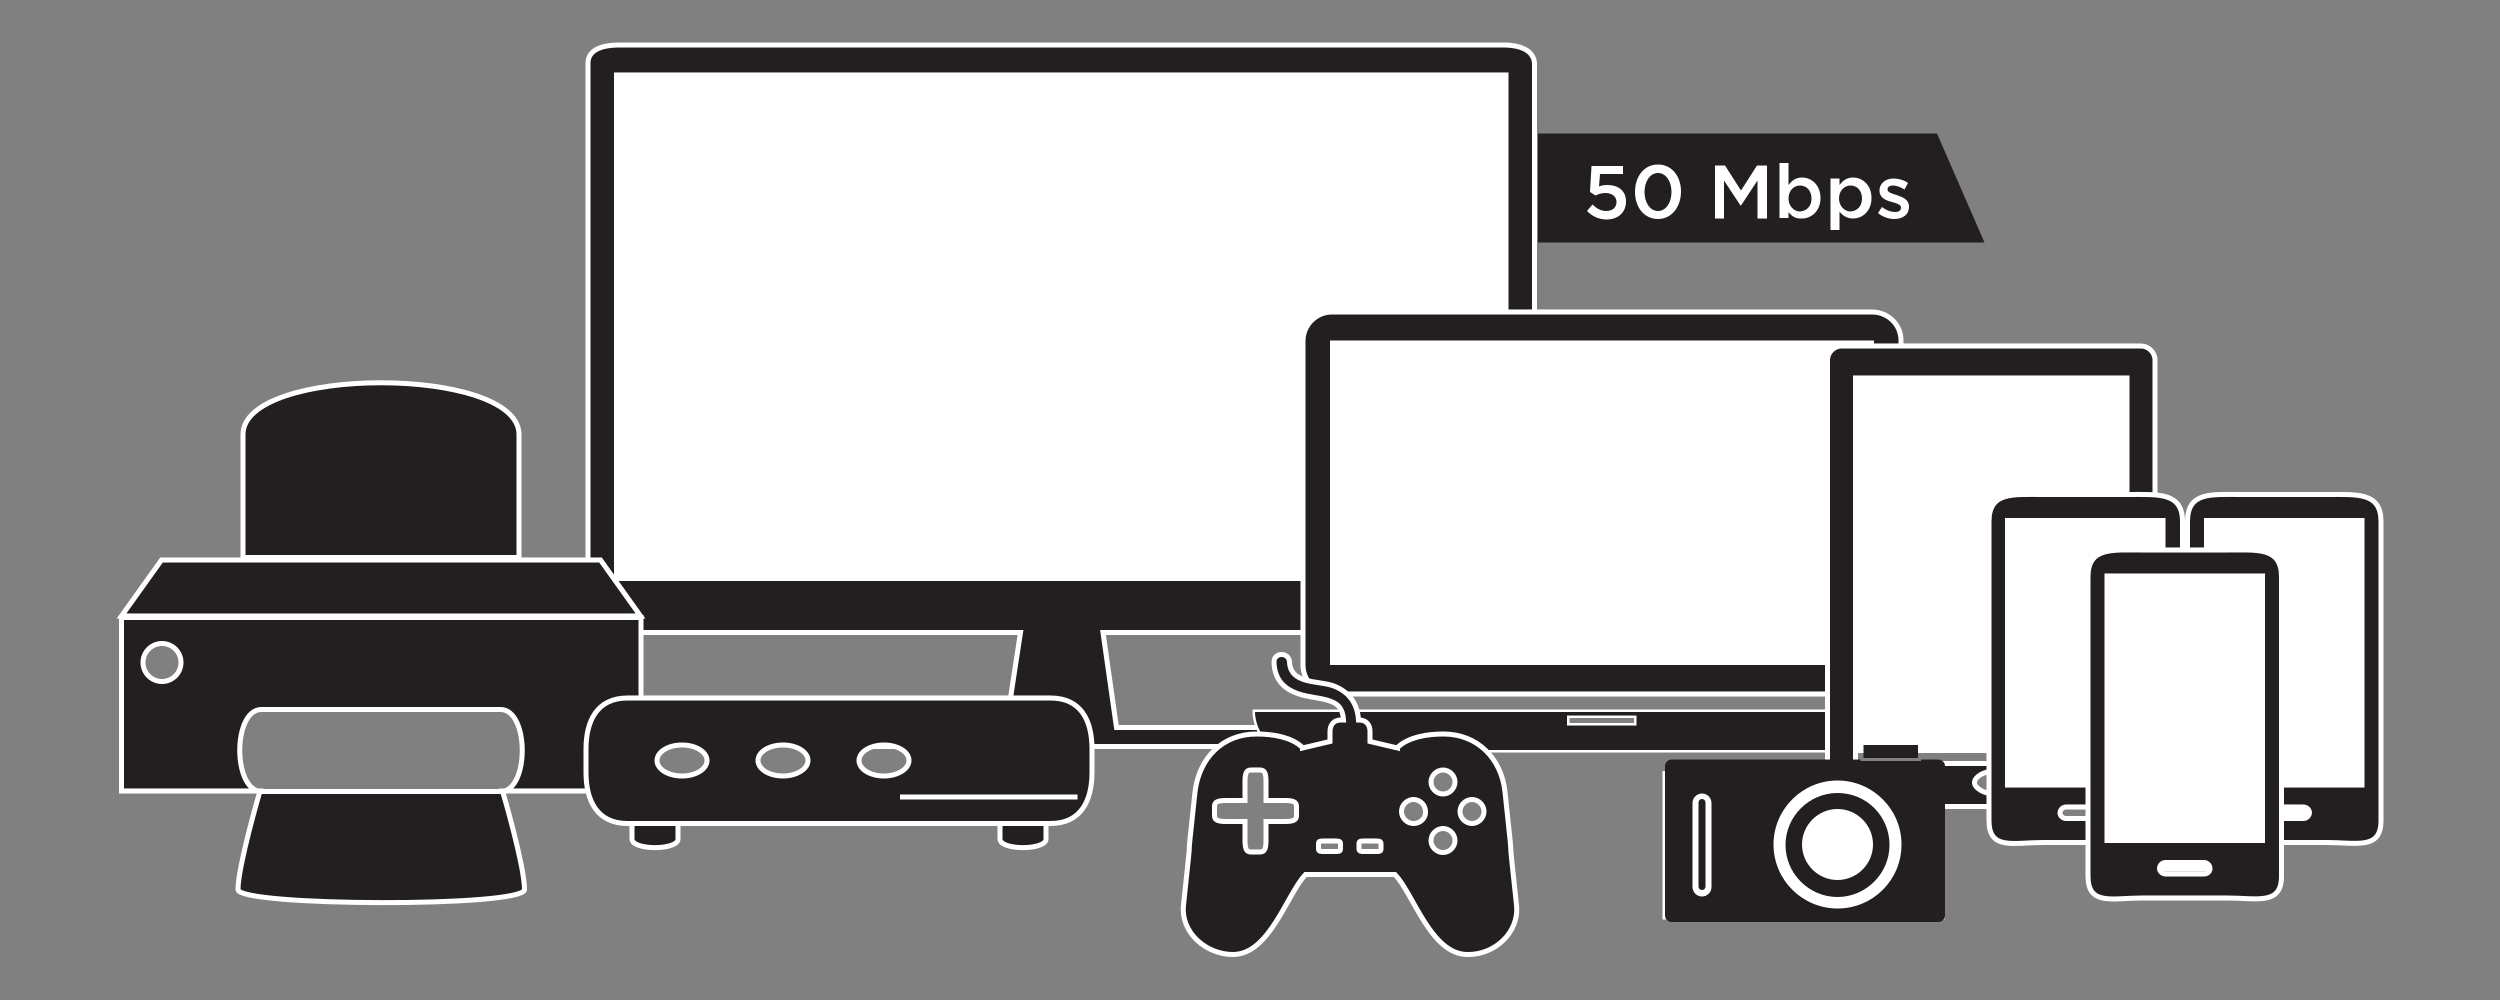 <?xml version="1.0" encoding="utf-8"?>
<!-- Generator: Adobe Illustrator 20.1.0, SVG Export Plug-In . SVG Version: 6.00 Build 0)  -->
<svg version="1.1" id="Layer_1" xmlns="http://www.w3.org/2000/svg" xmlns:xlink="http://www.w3.org/1999/xlink" x="0px" y="0px"
	 viewBox="0 0 500 200" style="enable-background:new 0 0 500 200;" xml:space="preserve">
<rect x="0" y="0" width="500" height="200" fill="#808080" stroke="none"/>
<style type="text/css">
	.st0{fill:#FFFFFF;}
	.st1{fill:none;stroke:#FFFFFF;stroke-width:1.002;stroke-miterlimit:10;}
	.st2{clip-path:url(#SVGID_2_);fill:#231F20;}
	.st3{clip-path:url(#SVGID_2_);fill:none;stroke:#FFFFFF;stroke-width:1.002;stroke-miterlimit:10;}
	.st4{clip-path:url(#SVGID_4_);fill:#231F20;}
	.st5{clip-path:url(#SVGID_4_);fill:none;stroke:#FFFFFF;stroke-width:1.002;stroke-miterlimit:10;}
	.st6{fill:#231F20;}
	.st7{clip-path:url(#SVGID_6_);fill:none;stroke:#FFFFFF;stroke-width:1.002;stroke-miterlimit:10;}
	.st8{clip-path:url(#SVGID_6_);fill:#231F20;}
	.st9{fill:none;stroke:#FFFFFF;stroke-width:0.762;stroke-miterlimit:10;}
	.st10{clip-path:url(#SVGID_8_);fill:#231F20;}
	.st11{clip-path:url(#SVGID_8_);fill:none;stroke:#FFFFFF;stroke-width:1.002;stroke-miterlimit:10;}
	.st12{clip-path:url(#SVGID_8_);fill:#FFFFFF;}
	.st13{clip-path:url(#SVGID_10_);fill:#231F20;}
	.st14{clip-path:url(#SVGID_10_);fill:none;stroke:#FFFFFF;stroke-width:1.002;stroke-miterlimit:10;}
	.st15{clip-path:url(#SVGID_12_);fill:#231F20;}
	.st16{clip-path:url(#SVGID_14_);fill:#231F20;}
	.st17{clip-path:url(#SVGID_14_);fill:none;stroke:#FFFFFF;stroke-width:1.002;stroke-miterlimit:10;}
</style>
<g>
	<rect x="123.3" y="15" class="st0" width="177.9" height="100.7"/>
	<rect x="123.3" y="15" class="st1" width="177.9" height="100.7"/>
	<g>
		<defs>
			<rect id="SVGID_1_" x="23.3" y="8.5" width="453.4" height="183"/>
		</defs>
		<clipPath id="SVGID_2_">
			<use xlink:href="#SVGID_1_"  style="overflow:visible;"/>
		</clipPath>
		<path class="st2" d="M300.6,9H123.9c-4.6,0-6.3,1.6-6.3,3.6v110.3c0,2,1.7,3.6,6.3,3.6h80.2l-2.9,19h-29.7c-1.6,0,0,3.8,0,3.8H253
			c0,0,1.6-3.8,0-3.8h-29.7l-2.7-19h80c4.6,0,6.3-1.6,6.3-3.6V12.7C306.8,10.7,305.1,9,300.6,9 M301.2,115.7H123.3V15h177.9V115.7z"
			/>
		<path class="st3" d="M300.6,9H123.9c-4.6,0-6.3,1.6-6.3,3.6v110.3c0,2,1.7,3.6,6.3,3.6h80.2l-2.9,19h-29.7c-1.6,0,0,3.8,0,3.8H253
			c0,0,1.6-3.8,0-3.8h-29.7l-2.7-19h80c4.6,0,6.3-1.6,6.3-3.6V12.7C306.8,10.7,305.1,9,300.6,9z M301.2,115.7H123.3V15h177.9V115.7z
			"/>
		<path class="st2" d="M251,142.4c0,3.2,2.6,7.6,5.8,7.6h127.2c3.2,0,5.8-4.4,5.8-7.6H251z M327.3,145.1h-13.9v-2h13.9V145.1z"/>
		<path class="st3" d="M251,142.4c0,3.2,2.6,7.6,5.8,7.6h127.2c3.2,0,5.8-4.4,5.8-7.6H251z M327.3,145.1h-13.9v-2h13.9V145.1z"/>
		<path class="st2" d="M371.8,131.5h-103V69.7h103V131.5z M374.4,62.4h-108c-3.2,0-5.8,2.6-5.8,5.8V133c0,3.2,2.6,5.8,5.8,5.8h108
			c3.2,0,5.8-2.6,5.8-5.8V68.1C380.2,64.9,377.6,62.4,374.4,62.4"/>
		<path class="st3" d="M371.8,131.5h-103V69.7h103V131.5z M374.4,62.4h-108c-3.2,0-5.8,2.6-5.8,5.8V133c0,3.2,2.6,5.8,5.8,5.8h108
			c3.2,0,5.8-2.6,5.8-5.8V68.1C380.2,64.9,377.6,62.4,374.4,62.4z"/>
	</g>
	<rect x="266" y="68.1" class="st0" width="108.8" height="64.9"/>
	<g>
		<defs>
			<rect id="SVGID_3_" x="23.3" y="8.5" width="453.4" height="183"/>
		</defs>
		<clipPath id="SVGID_4_">
			<use xlink:href="#SVGID_3_"  style="overflow:visible;"/>
		</clipPath>
		<path class="st4" d="M251,142.4c0,3.2,2.6,7.6,5.8,7.6h127.2c3.2,0,5.8-4.4,5.8-7.6H251z M327.3,145.1h-13.9v-2h13.9V145.1z"/>
		<path class="st4" d="M428.2,69.2h-59.9c-1.5,0-2.8,1.3-2.8,2.8v86.5c0,1.5,1.3,2.8,2.8,2.8h59.9c1.5,0,2.8-1.3,2.8-2.8V72
			C431,70.5,429.7,69.2,428.2,69.2 M401.5,156.5c0,1.2-2.1,2.2-3.3,2.2c-1.2,0-3.3-1-3.3-2.2c0-1.2,2.1-2.2,3.3-2.2
			C399.4,154.3,401.5,155.3,401.5,156.5 M371.1,75.6h54.3v77.1h-54.3V75.6z"/>
		<path class="st4" d="M428.2,69.2h-59.9c-1.5,0-2.8,1.3-2.8,2.8v86.5c0,1.5,1.3,2.8,2.8,2.8h59.9c1.5,0,2.8-1.3,2.8-2.8V72
			C431,70.5,429.7,69.2,428.2,69.2 M401.5,156.5c0,1.2-2.1,2.2-3.3,2.2c-1.2,0-3.3-1-3.3-2.2c0-1.2,2.1-2.2,3.3-2.2
			C399.4,154.3,401.5,155.3,401.5,156.5 M371.1,75.6h54.3v77.1h-54.3V75.6z"/>
		<path class="st5" d="M428.2,69.2h-59.9c-1.5,0-2.8,1.3-2.8,2.8v86.5c0,1.5,1.3,2.8,2.8,2.8h59.9c1.5,0,2.8-1.3,2.8-2.8V72
			C431,70.5,429.7,69.2,428.2,69.2z M401.5,156.5c0,1.2-2.1,2.2-3.3,2.2c-1.2,0-3.3-1-3.3-2.2c0-1.2,2.1-2.2,3.3-2.2
			C399.4,154.3,401.5,155.3,401.5,156.5z M371.1,75.6h54.3v77.1h-54.3V75.6z"/>
	</g>
	<polygon class="st6" points="32.3,112 24.3,123.2 128.1,123.2 120.1,112 	"/>
	<g>
		<defs>
			<rect id="SVGID_5_" x="23.3" y="8.5" width="453.4" height="183"/>
		</defs>
		<clipPath id="SVGID_6_">
			<use xlink:href="#SVGID_5_"  style="overflow:visible;"/>
		</clipPath>
		<polygon class="st7" points="120.1,112 32.3,112 24.3,123.2 128.1,123.2 		"/>
		<path class="st8" d="M103.8,86.9c0-13.8-55.2-13.8-55.2,0v24.6h55.2V86.9z"/>
		<path class="st7" d="M103.8,86.9c0-13.8-55.2-13.8-55.2,0v24.6h55.2V86.9z"/>
		<path class="st8" d="M24.3,158.2H52c0,0-4.4,15-4.4,19.7c0,3.4,57.3,3.6,57.3,0c0-4.8-4.4-19.7-4.4-19.7h27.7v-34.7H24.3V158.2z
			 M52.3,141.9h47.8c5.8,0,5.8,16.4,0,16.4H52.3C46.5,158.2,46.5,141.9,52.3,141.9 M32.4,128.7c2.1,0,3.8,1.7,3.8,3.8
			c0,2.1-1.7,3.8-3.8,3.8c-2.1,0-3.8-1.7-3.8-3.8C28.6,130.4,30.3,128.7,32.4,128.7"/>
		<path class="st8" d="M24.3,158.2H52c0,0-4.4,15-4.4,19.7c0,3.4,57.3,3.6,57.3,0c0-4.8-4.4-19.7-4.4-19.7h27.7v-34.7H24.3V158.2z
			 M52.3,141.9h47.8c5.8,0,5.8,16.4,0,16.4H52.3C46.5,158.2,46.5,141.9,52.3,141.9 M32.4,128.7c2.1,0,3.8,1.7,3.8,3.8
			c0,2.1-1.7,3.8-3.8,3.8c-2.1,0-3.8-1.7-3.8-3.8C28.6,130.4,30.3,128.7,32.4,128.7"/>
		<path class="st7" d="M24.3,158.2H52c0,0-4.4,15-4.4,19.7c0,3.4,57.3,3.6,57.3,0c0-4.8-4.4-19.7-4.4-19.7h27.7v-34.7H24.3V158.2z
			 M52.3,141.9h47.8c5.8,0,5.8,16.4,0,16.4H52.3C46.5,158.2,46.5,141.9,52.3,141.9z M32.4,128.7c2.1,0,3.8,1.7,3.8,3.8
			c0,2.1-1.7,3.8-3.8,3.8c-2.1,0-3.8-1.7-3.8-3.8C28.6,130.4,30.3,128.7,32.4,128.7z"/>
	</g>
	<path class="st6" d="M187.1,161.3H214H187.1z"/>
	<path class="st9" d="M187.1,161.3H214H187.1z"/>
	<rect x="370.8" y="75.2" class="st0" width="54.4" height="75.4"/>
	<rect x="401.2" y="104" class="st0" width="33.4" height="53.1"/>
	<g>
		<defs>
			<rect id="SVGID_7_" x="23.3" y="8.5" width="453.4" height="183"/>
		</defs>
		<clipPath id="SVGID_8_">
			<use xlink:href="#SVGID_7_"  style="overflow:visible;"/>
		</clipPath>
		<path class="st10" d="M425.7,98.9h-17.1c-6,0-10.8-0.6-10.8,5.4v59.8c0,6,4.8,4.4,10.8,4.4h17.1c6,0,10.8,1.5,10.8-4.4v-59.8
			C436.5,98.4,431.6,98.9,425.7,98.9 M420.9,163.7h-7.7c-0.6,0-1.2-0.5-1.2-1.1c0-0.6,0.5-1.2,1.2-1.2h7.7c0.6,0,1.2,0.5,1.2,1.2
			C422.1,163.2,421.6,163.7,420.9,163.7 M432.6,157h-31.1v-52.9h31.1V157z"/>
		<path class="st10" d="M425.7,98.9h-17.1c-6,0-10.8-0.6-10.8,5.4v59.8c0,6,4.8,4.4,10.8,4.4h17.1c6,0,10.8,1.5,10.8-4.4v-59.8
			C436.5,98.4,431.6,98.9,425.7,98.9 M420.9,163.7h-7.7c-0.6,0-1.2-0.5-1.2-1.1c0-0.6,0.5-1.2,1.2-1.2h7.7c0.6,0,1.2,0.5,1.2,1.2
			C422.1,163.2,421.6,163.7,420.9,163.7 M432.6,157h-31.1v-52.9h31.1V157z"/>
		<path class="st11" d="M425.7,98.9h-17.1c-6,0-10.8-0.6-10.8,5.4v59.8c0,6,4.8,4.4,10.8,4.4h17.1c6,0,10.8,1.5,10.8-4.4v-59.8
			C436.5,98.4,431.6,98.9,425.7,98.9z M420.9,163.7h-7.7c-0.6,0-1.2-0.5-1.2-1.1c0-0.6,0.5-1.2,1.2-1.2h7.7c0.6,0,1.2,0.5,1.2,1.2
			C422.1,163.2,421.6,163.7,420.9,163.7z M432.6,157h-31.1v-52.9h31.1V157z"/>
		<path class="st10" d="M465.4,98.9h-17.1c-6,0-10.8-0.6-10.8,5.4v59.8c0,6,4.8,4.4,10.8,4.4h17.1c6,0,10.8,1.5,10.8-4.4v-59.8
			C476.2,98.4,471.4,98.9,465.4,98.9 M460.7,163.7H453c-0.6,0-1.2-0.5-1.2-1.1c0-0.6,0.5-1.2,1.2-1.2h7.7c0.6,0,1.2,0.5,1.2,1.2
			C461.8,163.2,461.3,163.7,460.7,163.7 M472.4,157h-31.1v-52.9h31.1V157z"/>
		<rect x="437.4" y="102.7" class="st12" width="38.8" height="60.6"/>
		<path class="st10" d="M465.4,98.9h-17.1c-6,0-10.8-0.6-10.8,5.4v59.8c0,6,4.8,4.4,10.8,4.4h17.1c6,0,10.8,1.5,10.8-4.4v-59.8
			C476.2,98.4,471.4,98.9,465.4,98.9 M460.7,163.7H453c-0.6,0-1.2-0.5-1.2-1.1c0-0.6,0.5-1.2,1.2-1.2h7.7c0.6,0,1.2,0.5,1.2,1.2
			C461.8,163.2,461.3,163.7,460.7,163.7 M472.4,157h-31.1v-52.9h31.1V157z"/>
		<path class="st11" d="M465.4,98.9h-17.1c-6,0-10.8-0.6-10.8,5.4v59.8c0,6,4.8,4.4,10.8,4.4h17.1c6,0,10.8,1.5,10.8-4.4v-59.8
			C476.2,98.4,471.4,98.9,465.4,98.9z M460.7,163.7H453c-0.6,0-1.2-0.5-1.2-1.1c0-0.6,0.5-1.2,1.2-1.2h7.7c0.6,0,1.2,0.5,1.2,1.2
			C461.8,163.2,461.3,163.7,460.7,163.7z M472.4,157h-31.1v-52.9h31.1V157z"/>
	</g>
	<rect x="418" y="113.7" class="st0" width="38.8" height="60.6"/>
	<g>
		<defs>
			<rect id="SVGID_9_" x="23.3" y="8.5" width="453.4" height="183"/>
		</defs>
		<clipPath id="SVGID_10_">
			<use xlink:href="#SVGID_9_"  style="overflow:visible;"/>
		</clipPath>
		<path class="st13" d="M445.5,110h-17.1c-6,0-10.8-0.6-10.8,5.4v59.8c0,6,4.8,4.4,10.8,4.4h17.1c6,0,10.8,1.5,10.8-4.4v-59.8
			C456.3,109.4,451.5,110,445.5,110 M440.8,174.8h-7.7c-0.6,0-1.2-0.5-1.2-1.1s0.5-1.2,1.2-1.2h7.7c0.6,0,1.2,0.5,1.2,1.2
			S441.4,174.8,440.8,174.8 M452.5,168.1h-31.1v-52.9h31.1V168.1z"/>
		<path class="st13" d="M445.5,110h-17.1c-6,0-10.8-0.6-10.8,5.4v59.8c0,6,4.8,4.4,10.8,4.4h17.1c6,0,10.8,1.5,10.8-4.4v-59.8
			C456.3,109.4,451.5,110,445.5,110 M440.8,174.8h-7.7c-0.6,0-1.2-0.5-1.2-1.1s0.5-1.2,1.2-1.2h7.7c0.6,0,1.2,0.5,1.2,1.2
			S441.4,174.8,440.8,174.8 M452.5,168.1h-31.1v-52.9h31.1V168.1z"/>
		<path class="st14" d="M445.5,110h-17.1c-6,0-10.8-0.6-10.8,5.4v59.8c0,6,4.8,4.4,10.8,4.4h17.1c6,0,10.8,1.5,10.8-4.4v-59.8
			C456.3,109.4,451.5,110,445.5,110z M440.8,174.8h-7.7c-0.6,0-1.2-0.5-1.2-1.1s0.5-1.2,1.2-1.2h7.7c0.6,0,1.2,0.5,1.2,1.2
			S441.4,174.8,440.8,174.8z M452.5,168.1h-31.1v-52.9h31.1V168.1z"/>
		<path class="st13" d="M303.3,181c-2.3-21.1,0-1.4-2.3-22.6c-0.7-6.7-5.5-11.6-12.3-11.6c-3.3,0-7,0.6-9.2,2.7l0,0.1l-5.5-1.3v-2
			c0-1.3-0.7-2.3-2.2-2.3h-0.1c-0.2-3.2-1.8-5.7-5.2-6.9c-3.1-1-8.4-0.3-8.6-4.7c-0.1-2-3.1-2-3.1,0c0.1,4.1,2.7,6,6.5,6.8
			c1.8,0.4,3.7,0.5,5.4,1.3c1.5,0.7,1.9,2.1,2,3.5h-0.5c-1.5,0-2.2,1-2.2,2.3v2l-5.5,1.3l0-0.1c-2.2-2.1-5.9-2.7-9.2-2.7
			c-6.8,0-11.5,4.8-12.3,11.6c-2.3,21.1,0,1.4-2.3,22.6c-0.6,5.5,4.5,9.9,9.9,9.9c7.3,0,10.8-12.1,14.5-16l0,0h17.9l0,0
			c3.7,3.9,7.2,16,14.5,16C298.9,191,303.9,186.5,303.3,181 M259.3,163c0,0.7-0.1,1.3-2.2,1.3h-3.9v3.9c0,2.1-0.6,2.2-1.3,2.2h-1.6
			c-0.7,0-1.3-0.1-1.3-2.2v-3.9h-3.9c-2.1,0-2.2-0.6-2.2-1.3v-1.6c0-0.7,0.1-1.3,2.2-1.3h3.9v-3.9c0-2.1,0.6-2.2,1.3-2.2h1.6
			c0.7,0,1.3,0.1,1.3,2.2v3.9h3.9c2.1,0,2.2,0.6,2.2,1.3V163z M268.1,169.8c0,0.5-0.4,0.5-1,0.5h-2.4c-0.5,0-1,0-1-0.5v-1.1
			c0-0.5,0.4-0.5,1-0.5h2.4c0.5,0,1,0,1,0.5V169.8z M276.2,169.8c0,0.5-0.4,0.5-1,0.5h-2.4c-0.5,0-1,0-1-0.5v-1.1
			c0-0.5,0.4-0.5,1-0.5h2.4c0.5,0,1,0,1,0.5V169.8z M282.7,164.7c-1.3,0-2.4-1.1-2.4-2.4c0-1.3,1.1-2.4,2.4-2.4
			c1.3,0,2.4,1.1,2.4,2.4C285.2,163.6,284.1,164.7,282.7,164.7 M288.6,170.5c-1.3,0-2.4-1.1-2.4-2.4c0-1.3,1.1-2.4,2.4-2.4
			c1.3,0,2.4,1.1,2.4,2.4C291,169.4,289.9,170.5,288.6,170.5 M288.6,158.8c-1.3,0-2.4-1.1-2.4-2.4c0-1.3,1.1-2.4,2.4-2.4
			c1.3,0,2.4,1.1,2.4,2.4C291,157.7,289.9,158.8,288.6,158.8 M294.4,164.7c-1.3,0-2.4-1.1-2.4-2.4c0-1.3,1.1-2.4,2.4-2.4
			c1.3,0,2.4,1.1,2.4,2.4C296.8,163.6,295.7,164.7,294.4,164.7"/>
		<path class="st13" d="M303.3,181c-2.3-21.1,0-1.4-2.3-22.6c-0.7-6.7-5.5-11.6-12.3-11.6c-3.3,0-7,0.6-9.2,2.7l0,0.1l-5.5-1.3v-2
			c0-1.3-0.7-2.3-2.2-2.3h-0.1c-0.2-3.2-1.8-5.7-5.2-6.9c-3.1-1-8.4-0.3-8.6-4.7c-0.1-2-3.1-2-3.1,0c0.1,4.1,2.7,6,6.5,6.8
			c1.8,0.4,3.7,0.5,5.4,1.3c1.5,0.7,1.9,2.1,2,3.5h-0.5c-1.5,0-2.2,1-2.2,2.3v2l-5.5,1.3l0-0.1c-2.2-2.1-5.9-2.7-9.2-2.7
			c-6.8,0-11.5,4.8-12.3,11.6c-2.3,21.1,0,1.4-2.3,22.6c-0.6,5.5,4.5,9.9,9.9,9.9c7.3,0,10.8-12.1,14.5-16l0,0h17.9l0,0
			c3.7,3.9,7.2,16,14.5,16C298.9,191,303.9,186.5,303.3,181 M259.3,163c0,0.7-0.1,1.3-2.2,1.3h-3.9v3.9c0,2.1-0.6,2.2-1.3,2.2h-1.6
			c-0.7,0-1.3-0.1-1.3-2.2v-3.9h-3.9c-2.1,0-2.2-0.6-2.2-1.3v-1.6c0-0.7,0.1-1.3,2.2-1.3h3.9v-3.9c0-2.1,0.6-2.2,1.3-2.2h1.6
			c0.7,0,1.3,0.1,1.3,2.2v3.9h3.9c2.1,0,2.2,0.6,2.2,1.3V163z M268.1,169.8c0,0.5-0.4,0.5-1,0.5h-2.4c-0.5,0-1,0-1-0.5v-1.1
			c0-0.5,0.4-0.5,1-0.5h2.4c0.5,0,1,0,1,0.5V169.8z M276.2,169.8c0,0.5-0.4,0.5-1,0.5h-2.4c-0.5,0-1,0-1-0.5v-1.1
			c0-0.5,0.4-0.5,1-0.5h2.4c0.5,0,1,0,1,0.5V169.8z M282.7,164.7c-1.3,0-2.4-1.1-2.4-2.4c0-1.3,1.1-2.4,2.4-2.4
			c1.3,0,2.4,1.1,2.4,2.4C285.2,163.6,284.1,164.7,282.7,164.7 M288.6,170.5c-1.3,0-2.4-1.1-2.4-2.4c0-1.3,1.1-2.4,2.4-2.4
			c1.3,0,2.4,1.1,2.4,2.4C291,169.4,289.9,170.5,288.6,170.5 M288.6,158.8c-1.3,0-2.4-1.1-2.4-2.4c0-1.3,1.1-2.4,2.4-2.4
			c1.3,0,2.4,1.1,2.4,2.4C291,157.7,289.9,158.8,288.6,158.8 M294.4,164.7c-1.3,0-2.4-1.1-2.4-2.4c0-1.3,1.1-2.4,2.4-2.4
			c1.3,0,2.4,1.1,2.4,2.4C296.8,163.6,295.7,164.7,294.4,164.7"/>
		<path class="st14" d="M303.3,181c-2.3-21.1,0-1.4-2.3-22.6c-0.7-6.7-5.5-11.6-12.3-11.6c-3.3,0-7,0.6-9.2,2.7l0,0.1l-5.5-1.3v-2
			c0-1.3-0.7-2.3-2.2-2.3h-0.1c-0.2-3.2-1.8-5.7-5.2-6.9c-3.1-1-8.4-0.3-8.6-4.7c-0.1-2-3.1-2-3.1,0c0.1,4.1,2.7,6,6.5,6.8
			c1.8,0.4,3.7,0.5,5.4,1.3c1.5,0.7,1.9,2.1,2,3.5h-0.5c-1.5,0-2.2,1-2.2,2.3v2l-5.5,1.3l0-0.1c-2.2-2.1-5.9-2.7-9.2-2.7
			c-6.8,0-11.5,4.8-12.3,11.6c-2.3,21.1,0,1.4-2.3,22.6c-0.6,5.5,4.5,9.9,9.9,9.9c7.3,0,10.8-12.1,14.5-16l0,0h17.9l0,0
			c3.7,3.9,7.2,16,14.5,16C298.9,191,303.9,186.5,303.3,181z M259.3,163c0,0.7-0.1,1.3-2.2,1.3h-3.9v3.9c0,2.1-0.6,2.2-1.3,2.2h-1.6
			c-0.7,0-1.3-0.1-1.3-2.2v-3.9h-3.9c-2.1,0-2.2-0.6-2.2-1.3v-1.6c0-0.7,0.1-1.3,2.2-1.3h3.9v-3.9c0-2.1,0.6-2.2,1.3-2.2h1.6
			c0.7,0,1.3,0.1,1.3,2.2v3.9h3.9c2.1,0,2.2,0.6,2.2,1.3V163z M268.1,169.8c0,0.5-0.4,0.5-1,0.5h-2.4c-0.5,0-1,0-1-0.5v-1.1
			c0-0.5,0.4-0.5,1-0.5h2.4c0.5,0,1,0,1,0.5V169.8z M276.2,169.8c0,0.5-0.4,0.5-1,0.5h-2.4c-0.5,0-1,0-1-0.5v-1.1
			c0-0.5,0.4-0.5,1-0.5h2.4c0.5,0,1,0,1,0.5V169.8z M282.7,164.7c-1.3,0-2.4-1.1-2.4-2.4c0-1.3,1.1-2.4,2.4-2.4
			c1.3,0,2.4,1.1,2.4,2.4C285.2,163.6,284.1,164.7,282.7,164.7z M288.6,170.5c-1.3,0-2.4-1.1-2.4-2.4c0-1.3,1.1-2.4,2.4-2.4
			c1.3,0,2.4,1.1,2.4,2.4C291,169.4,289.9,170.5,288.6,170.5z M288.6,158.8c-1.3,0-2.4-1.1-2.4-2.4c0-1.3,1.1-2.4,2.4-2.4
			c1.3,0,2.4,1.1,2.4,2.4C291,157.7,289.9,158.8,288.6,158.8z M294.4,164.7c-1.3,0-2.4-1.1-2.4-2.4c0-1.3,1.1-2.4,2.4-2.4
			c1.3,0,2.4,1.1,2.4,2.4C296.8,163.6,295.7,164.7,294.4,164.7z"/>
	</g>
	<polygon class="st6" points="307.6,26.7 307.6,48.5 396.9,48.5 387.4,26.7 	"/>
	<g>
		<path class="st0" d="M317.4,42.2l1.1-1.3c0.8,0.8,1.7,1.3,2.7,1.3c1.3,0,2.1-0.7,2.1-1.8v0c0-1.1-0.9-1.8-2.2-1.8
			c-0.8,0-1.4,0.2-2,0.5l-1.1-0.7l0.3-5.2h6.3v1.6H320l-0.2,2.5c0.5-0.2,1-0.3,1.7-0.3c2.1,0,3.7,1.1,3.7,3.3v0
			c0,2.2-1.6,3.6-3.9,3.6C319.7,43.9,318.4,43.2,317.4,42.2z"/>
		<path class="st0" d="M327,38.4L327,38.4c0-3.1,1.8-5.5,4.6-5.5c2.8,0,4.6,2.4,4.6,5.4v0c0,3-1.8,5.5-4.6,5.5S327,41.4,327,38.4z
			 M334.3,38.4L334.3,38.4c0-2.1-1.1-3.8-2.7-3.8s-2.7,1.7-2.7,3.8v0c0,2.1,1.1,3.8,2.7,3.8S334.3,40.5,334.3,38.4z"/>
		<path class="st0" d="M343,33.1h2l3.2,5l3.2-5h2v10.6h-1.9v-7.6l-3.3,5h-0.1l-3.3-5v7.6H343V33.1z"/>
		<path class="st0" d="M357.7,42.4v1.2h-1.8v-11h1.8V37c0.6-0.8,1.4-1.5,2.7-1.5c1.9,0,3.7,1.5,3.7,4.1v0c0,2.6-1.8,4.1-3.7,4.1
			C359.1,43.8,358.3,43.2,357.7,42.4z M362.3,39.7L362.3,39.7c0-1.6-1-2.6-2.3-2.6c-1.2,0-2.3,1-2.3,2.6v0c0,1.5,1.1,2.6,2.3,2.6
			C361.3,42.2,362.3,41.3,362.3,39.7z"/>
		<path class="st0" d="M366.1,35.7h1.8V37c0.6-0.8,1.4-1.5,2.7-1.5c1.9,0,3.7,1.5,3.7,4.1v0c0,2.6-1.8,4.1-3.7,4.1
			c-1.3,0-2.2-0.7-2.7-1.4v3.7h-1.8V35.7z M372.4,39.7L372.4,39.7c0-1.6-1-2.6-2.3-2.6c-1.2,0-2.3,1-2.3,2.6v0
			c0,1.5,1.1,2.6,2.3,2.6C371.4,42.2,372.4,41.3,372.4,39.7z"/>
		<path class="st0" d="M375.6,42.6l0.8-1.2c0.9,0.7,1.8,1,2.6,1c0.8,0,1.2-0.3,1.2-0.9v0c0-0.6-0.8-0.8-1.8-1.1
			c-1.2-0.3-2.5-0.8-2.5-2.3v0c0-1.5,1.3-2.4,2.8-2.4c1,0,2.1,0.3,2.9,0.9l-0.7,1.3c-0.8-0.5-1.6-0.8-2.3-0.8
			c-0.7,0-1.1,0.3-1.1,0.8v0c0,0.6,0.9,0.8,1.8,1.1c1.2,0.4,2.5,0.9,2.5,2.3v0c0,1.7-1.3,2.5-3,2.5
			C377.8,43.8,376.5,43.4,375.6,42.6z"/>
	</g>
	<rect x="332.5" y="154.2" class="st0" width="56.4" height="29.7"/>
	<g>
		<defs>
			<rect id="SVGID_11_" x="23.3" y="8.5" width="453.4" height="183"/>
		</defs>
		<clipPath id="SVGID_12_">
			<use xlink:href="#SVGID_11_"  style="overflow:visible;"/>
		</clipPath>
		<path class="st15" d="M340.4,159.8c-0.4,0-0.7,0.3-0.7,0.7v16.8c0,0.4,0.3,0.7,0.7,0.7h0c0.4,0,0.7-0.3,0.7-0.7v-16.8
			C341.1,160.1,340.8,159.8,340.4,159.8"/>
		<path class="st15" d="M367.5,158.6c-5.7,0-10.4,4.7-10.4,10.4c0,5.7,4.7,10.4,10.4,10.4s10.4-4.7,10.4-10.4
			C377.9,163.2,373.3,158.6,367.5,158.6 M367.5,176c-3.9,0-7.1-3.2-7.1-7.1s3.2-7.1,7.1-7.1s7.1,3.2,7.1,7.1S371.4,176,367.5,176"/>
		<path class="st15" d="M387.6,151.9h-3.4v0.3h-12.1v-0.3h-37.7c-0.8,0-1.4,0.6-1.4,1.3v29.9c0,0.7,0.6,1.3,1.4,1.3h53.2
			c0.8,0,1.4-0.6,1.4-1.3v-29.9C389,152.5,388.4,151.9,387.6,151.9 M342.3,177.4c0,1.1-0.9,1.9-1.9,1.9h0c-1.1,0-1.9-0.9-1.9-1.9
			v-16.8c0-1.1,0.9-1.9,1.9-1.9c1.1,0,1.9,0.9,1.9,1.9V177.4z M367.5,181.7c-7,0-12.8-5.7-12.8-12.8c0-7,5.7-12.8,12.8-12.8
			c7,0,12.8,5.7,12.8,12.8C380.3,176,374.6,181.7,367.5,181.7"/>
	</g>
	<rect x="372.7" y="149" class="st6" width="10.9" height="2.6"/>
	<g>
		<defs>
			<rect id="SVGID_13_" x="23.3" y="8.5" width="453.4" height="183"/>
		</defs>
		<clipPath id="SVGID_14_">
			<use xlink:href="#SVGID_13_"  style="overflow:visible;"/>
		</clipPath>
		<path class="st16" d="M209.2,163.4H200v4.4c0,2.3,9.2,2.3,9.2,0V163.4z"/>
		<path class="st16" d="M209.2,163.4H200v4.4c0,2.3,9.2,2.3,9.2,0V163.4z"/>
		<path class="st17" d="M209.2,163.4H200v4.4c0,2.3,9.2,2.3,9.2,0V163.4z"/>
		<path class="st16" d="M135.6,163.4h-9.2v4.4c0,2.3,9.2,2.3,9.2,0V163.4z"/>
		<path class="st16" d="M135.6,163.4h-9.2v4.4c0,2.3,9.2,2.3,9.2,0V163.4z"/>
		<path class="st17" d="M135.6,163.4h-9.2v4.4c0,2.3,9.2,2.3,9.2,0V163.4z"/>
		<path class="st16" d="M210.1,139.6h-84.6c-6.1,0-8.3,4.6-8.3,10.2v4.7c0,5.6,2.2,10.2,8.3,10.2h84.6c6.1,0,8.3-4.6,8.3-10.2v-4.7
			C218.4,144.1,216.2,139.6,210.1,139.6 M136.4,155.2c-2.8,0-5-1.4-5-3.1s2.2-3.1,5-3.1c2.8,0,5,1.4,5,3.1S139.2,155.2,136.4,155.2
			 M156.6,155.2c-2.8,0-5-1.4-5-3.1s2.2-3.1,5-3.1c2.8,0,5,1.4,5,3.1S159.3,155.2,156.6,155.2 M176.8,155.2c-2.8,0-5-1.4-5-3.1
			s2.2-3.1,5-3.1c2.8,0,5,1.4,5,3.1S179.5,155.2,176.8,155.2"/>
		<path class="st16" d="M210.1,139.6h-84.6c-6.1,0-8.3,4.6-8.3,10.2v4.7c0,5.6,2.2,10.2,8.3,10.2h84.6c6.1,0,8.3-4.6,8.3-10.2v-4.7
			C218.4,144.1,216.2,139.6,210.1,139.6 M136.4,155.2c-2.8,0-5-1.4-5-3.1s2.2-3.1,5-3.1c2.8,0,5,1.4,5,3.1S139.2,155.2,136.4,155.2
			 M156.6,155.2c-2.8,0-5-1.4-5-3.1s2.2-3.1,5-3.1c2.8,0,5,1.4,5,3.1S159.3,155.2,156.6,155.2 M176.8,155.2c-2.8,0-5-1.4-5-3.1
			s2.2-3.1,5-3.1c2.8,0,5,1.4,5,3.1S179.5,155.2,176.8,155.2"/>
		<path class="st17" d="M210.1,139.6h-84.6c-6.1,0-8.3,4.6-8.3,10.2v4.7c0,5.6,2.2,10.2,8.3,10.2h84.6c6.1,0,8.3-4.6,8.3-10.2v-4.7
			C218.4,144.1,216.2,139.6,210.1,139.6z M136.4,155.2c-2.8,0-5-1.4-5-3.1s2.2-3.1,5-3.1c2.8,0,5,1.4,5,3.1S139.2,155.2,136.4,155.2
			z M156.6,155.2c-2.8,0-5-1.4-5-3.1s2.2-3.1,5-3.1c2.8,0,5,1.4,5,3.1S159.3,155.2,156.6,155.2z M176.8,155.2c-2.8,0-5-1.4-5-3.1
			s2.2-3.1,5-3.1c2.8,0,5,1.4,5,3.1S179.5,155.2,176.8,155.2z"/>
	</g>
	<path class="st6" d="M180,159.4h35.5H180z"/>
	<path class="st6" d="M180,159.4h35.5H180z"/>
	<path class="st1" d="M180,159.4h35.5H180z"/>
</g>
</svg>
